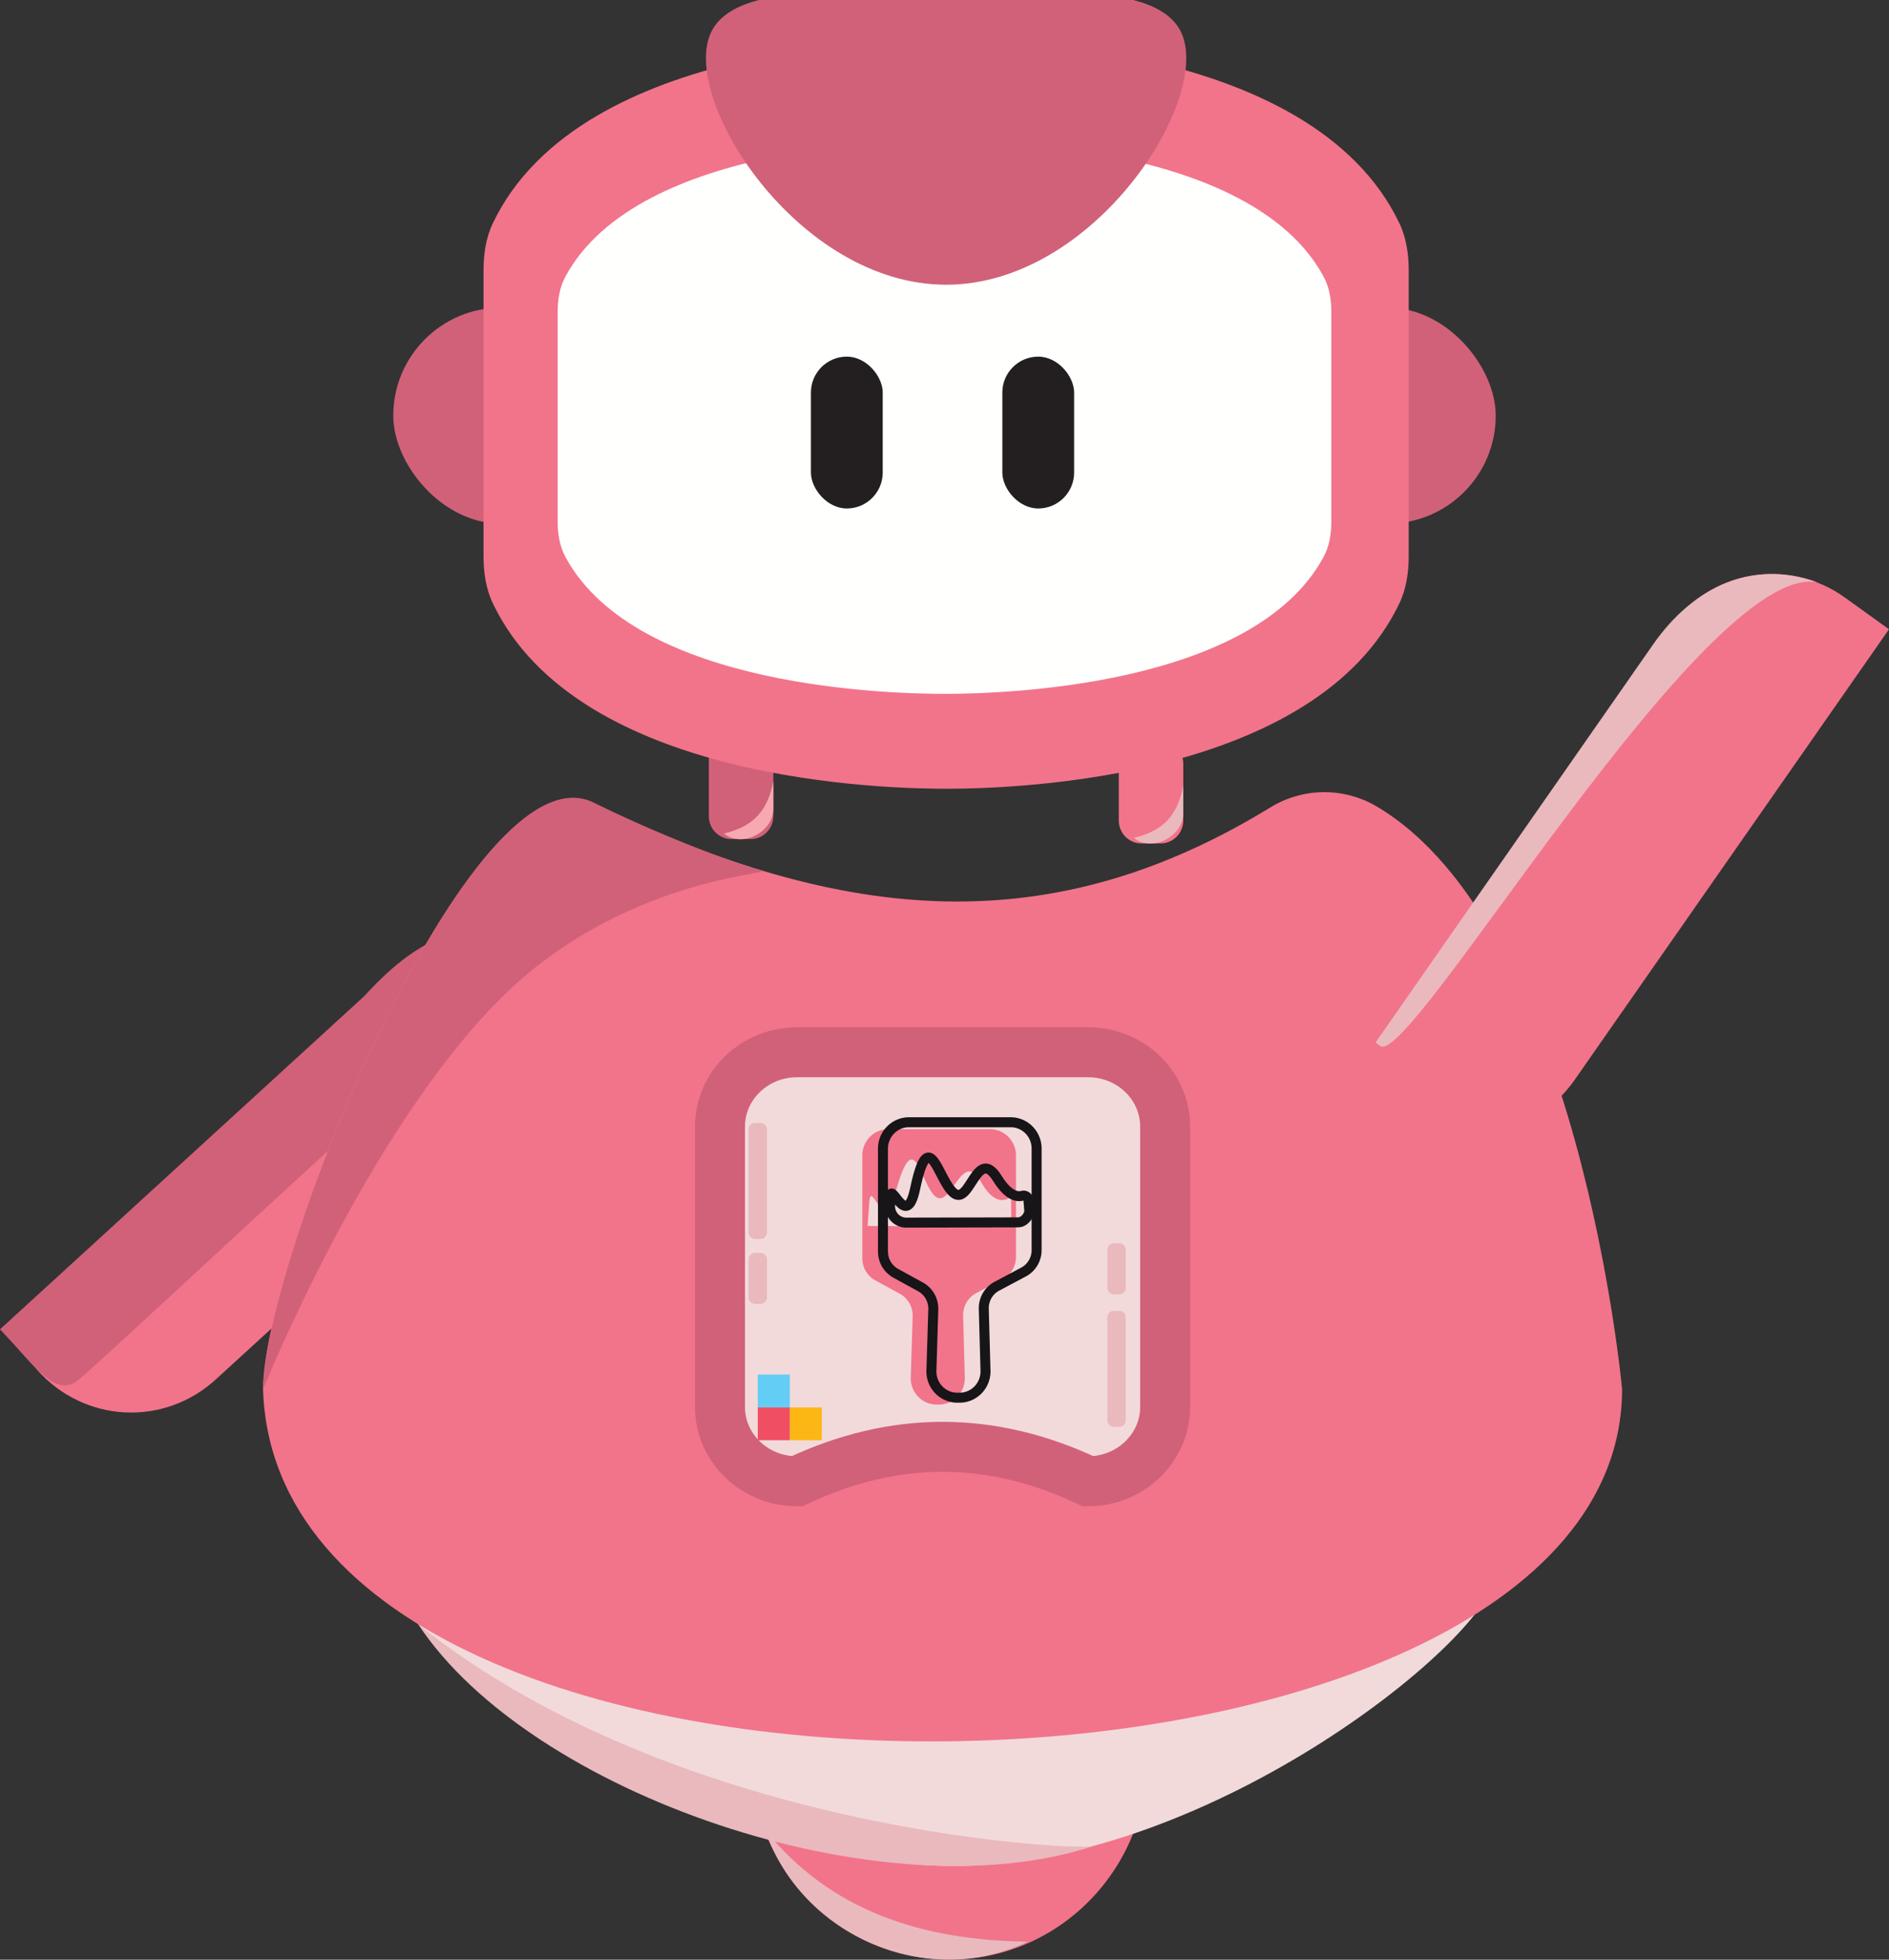 <svg width="189" height="196" viewBox="0 0 189 196" fill="none" xmlns="http://www.w3.org/2000/svg">
<rect x="0" y="0" width="189" height="196" fill="#333333" stroke="none"/>
<path d="M75.112 73.672H73.179C71.931 73.672 70.919 74.699 70.919 75.966V81.629C70.919 82.896 71.931 83.923 73.179 83.923H75.112C76.361 83.923 77.373 82.896 77.373 81.629V75.966C77.373 74.699 76.361 73.672 75.112 73.672Z" fill="#D16179"/>
<path d="M116.131 74.102H114.198C112.949 74.102 111.938 75.129 111.938 76.396V82.059C111.938 83.326 112.949 84.353 114.198 84.353H116.131C117.379 84.353 118.391 83.326 118.391 82.059V76.396C118.391 75.129 117.379 74.102 116.131 74.102Z" fill="#F2748A"/>
<path d="M94.996 195.993C105.932 195.993 114.797 186.996 114.797 175.897C114.797 164.798 105.932 155.801 94.996 155.801C84.061 155.801 75.195 164.798 75.195 175.897C75.195 186.996 84.061 195.993 94.996 195.993Z" fill="#F2748A"/>
<path d="M76.548 183.016C80.17 193.698 92.878 199.024 102.817 194.198C92.258 194.065 83.094 191.146 76.548 183.016Z" fill="#E9B9BE"/>
<path d="M142.697 150.434C144.528 150.434 146.284 151.172 147.578 152.486C148.873 153.799 149.6 155.581 149.6 157.44C149.6 163.42 121.349 186.623 95.436 186.623C69.522 186.623 39.011 164.128 39.011 157.44C39.011 155.581 39.738 153.799 41.033 152.486C42.327 151.172 44.083 150.434 45.914 150.434H142.697Z" fill="#F2DADB"/>
<path d="M58.377 96.962L61.991 101.034L21.567 137.987C19.081 140.259 15.808 141.437 12.467 141.259C9.125 141.082 5.991 139.565 3.751 137.042L0.141 132.974L40.568 96.018C43.054 93.745 46.328 92.568 49.669 92.745C53.01 92.922 56.145 94.439 58.384 96.962L58.377 96.962Z" fill="#F2748A"/>
<path d="M54.262 95.937C38.484 109.419 10.032 136.343 7.757 138.082C5.482 139.821 3.442 136.541 0 132.954L36.414 99.658C42.629 92.865 47.672 91.294 54.262 95.937Z" fill="#D16179"/>
<path d="M137.752 80.662C136.132 79.707 134.288 79.212 132.413 79.229C130.539 79.246 128.704 79.773 127.1 80.757C105.356 94.075 84.681 92.648 59.349 80.306C47.145 74.36 26.318 126.216 26.318 138.93C27.783 187.486 162.294 184.32 162.294 138.93C162.294 138.93 158.076 92.732 137.752 80.662Z" fill="#F2748A"/>
<path d="M184.586 59.763L189 62.937L157.552 107.998C155.618 110.769 152.679 112.647 149.381 113.218C146.083 113.79 142.697 113.008 139.966 111.046L135.552 107.873L167.001 62.811C168.934 60.04 171.874 58.162 175.171 57.591C178.469 57.019 181.856 57.801 184.586 59.763Z" fill="#F2748A"/>
<path d="M108.866 148.15C99.161 143.559 89.452 143.559 79.741 148.15C75.489 148.15 72.037 144.825 72.037 140.718V112.674C72.037 108.577 75.489 105.242 79.741 105.242H108.866C113.123 105.242 116.575 108.567 116.575 112.674V140.728C116.575 144.805 113.123 148.15 108.866 148.15Z" fill="#F2DADB" stroke="#D16179" stroke-width="5" stroke-miterlimit="10"/>
<path d="M26.352 138.894C26.352 126.171 47.154 74.31 59.383 80.265C65.73 83.407 73.448 86.384 76.27 87.078C77.603 87.4 62.034 87.831 49.952 99.995C36.522 113.511 26.352 138.894 26.352 138.894Z" fill="#D16179"/>
<path d="M76.094 112.309H75.538C75.182 112.309 74.894 112.601 74.894 112.963V123.263C74.894 123.625 75.182 123.917 75.538 123.917H76.094C76.45 123.917 76.739 123.625 76.739 123.263V112.963C76.739 112.601 76.45 112.309 76.094 112.309Z" fill="#E9B9BE"/>
<path d="M76.094 125.303H75.538C75.182 125.303 74.894 125.596 74.894 125.957V129.752C74.894 130.113 75.182 130.406 75.538 130.406H76.094C76.45 130.406 76.739 130.113 76.739 129.752V125.957C76.739 125.596 76.45 125.303 76.094 125.303Z" fill="#E9B9BE"/>
<path d="M111.996 131.102H111.439C111.083 131.102 110.795 131.394 110.795 131.756V142.056C110.795 142.418 111.083 142.71 111.439 142.71H111.996C112.352 142.71 112.64 142.418 112.64 142.056V131.756C112.64 131.394 112.352 131.102 111.996 131.102Z" fill="#E9B9BE"/>
<path d="M111.996 124.348H111.439C111.083 124.348 110.795 124.64 110.795 125.002V128.797C110.795 129.158 111.083 129.451 111.439 129.451H111.996C112.352 129.451 112.64 129.158 112.64 128.797V125.002C112.64 124.64 112.352 124.348 111.996 124.348Z" fill="#E9B9BE"/>
<path d="M181.772 58.217C175.259 55.908 169.377 58.747 165.398 64.455L137.625 104.271C137.786 104.389 137.952 104.503 138.113 104.617C141.203 106.688 170.465 56.309 181.772 58.217Z" fill="#E9B9BE"/>
<path d="M72.428 83.367C74.258 84.853 77.31 83.223 77.373 80.969C77.373 79.978 77.373 78.154 77.373 78.154C76.817 80.954 75.528 82.633 72.428 83.367Z" fill="#F7A9B1"/>
<path d="M113.445 83.799C115.276 85.286 118.327 83.656 118.391 81.406C118.391 80.415 118.391 78.592 118.391 78.592C117.834 81.386 116.545 83.081 113.445 83.799Z" fill="#E9B9BE"/>
<path d="M109.525 184.591C88.318 191.661 52.959 179.349 41.852 162.463C68.478 183.793 109.799 185.205 109.525 184.591Z" fill="#E9B9BE"/>
<path d="M82.226 140.762H79.019V144.047H82.226V140.762Z" fill="#FDB714"/>
<path d="M79.023 140.762H75.815V144.047H79.023V140.762Z" fill="#F04F63"/>
<path d="M79.023 137.477H75.815V140.762H79.023V137.477Z" fill="#63CDF5"/>
<path d="M86.277 125.903V115.448C86.309 114.751 86.612 114.094 87.12 113.623C87.628 113.152 88.299 112.905 88.987 112.936H98.941C99.627 112.905 100.298 113.152 100.806 113.622C101.314 114.092 101.617 114.747 101.65 115.443V125.764C101.643 126.221 101.512 126.666 101.27 127.052C101.029 127.438 100.688 127.748 100.283 127.949L97.73 129.302C97.317 129.507 96.97 129.827 96.728 130.224C96.486 130.621 96.36 131.079 96.363 131.546L96.534 137.903C96.527 138.254 96.451 138.599 96.311 138.92C96.171 139.24 95.969 139.529 95.716 139.769C95.465 140.009 95.168 140.196 94.844 140.318C94.52 140.44 94.175 140.495 93.83 140.479C93.484 140.495 93.138 140.441 92.813 140.319C92.488 140.197 92.19 140.01 91.938 139.769C91.685 139.529 91.483 139.239 91.342 138.918C91.202 138.596 91.126 138.25 91.12 137.898L91.316 131.605C91.32 131.144 91.198 130.69 90.963 130.295C90.727 129.901 90.388 129.58 89.983 129.371L87.605 128.073C87.21 127.868 86.878 127.557 86.644 127.175C86.41 126.792 86.284 126.353 86.277 125.903Z" fill="#F2748A"/>
<path d="M99.571 122.623H88.513C88.142 122.639 87.779 122.505 87.505 122.251C87.231 121.996 87.067 121.642 87.049 121.265V115.151C87.065 114.773 87.229 114.418 87.503 114.162C87.778 113.907 88.141 113.772 88.513 113.788H99.571C99.943 113.774 100.305 113.908 100.58 114.164C100.854 114.419 101.018 114.774 101.035 115.151V121.265C101.016 121.641 100.852 121.995 100.578 122.249C100.304 122.503 99.942 122.637 99.571 122.623Z" fill="#F2748A"/>
<path d="M86.805 122.614L101.192 122.733L101.162 119.676C101.162 119.676 99.756 121.098 98.145 118.19C96.28 114.811 95.158 120.935 93.6 119.676C92.043 118.418 91.53 112.304 89.617 119.181C88.382 123.64 87.141 117.838 86.975 120.231L86.805 122.614Z" fill="#F2DADB"/>
<path d="M88.343 125.214V114.755C88.377 114.058 88.681 113.403 89.188 112.933C89.696 112.462 90.365 112.214 91.052 112.243H101.011C101.698 112.213 102.368 112.461 102.875 112.932C103.382 113.402 103.684 114.058 103.716 114.755V125.075C103.708 125.531 103.576 125.976 103.335 126.361C103.093 126.745 102.752 127.055 102.349 127.255L99.796 128.613C99.383 128.818 99.035 129.138 98.793 129.535C98.552 129.932 98.425 130.391 98.429 130.857L98.605 137.214C98.597 137.565 98.521 137.911 98.38 138.232C98.239 138.552 98.036 138.841 97.784 139.081C97.531 139.321 97.234 139.507 96.91 139.629C96.586 139.751 96.241 139.806 95.895 139.791V139.791C95.549 139.807 95.203 139.752 94.878 139.63C94.553 139.508 94.256 139.321 94.003 139.081C93.751 138.84 93.548 138.55 93.408 138.229C93.267 137.908 93.192 137.561 93.186 137.209L93.381 130.917C93.386 130.456 93.265 130.003 93.03 129.608C92.796 129.213 92.457 128.892 92.053 128.682L89.675 127.379C89.281 127.175 88.948 126.866 88.713 126.484C88.478 126.103 88.35 125.664 88.343 125.214V125.214Z" stroke="#171518" stroke-miterlimit="10"/>
<path d="M102.266 119.601C101.729 119.734 100.85 119.556 99.791 117.861C97.755 114.591 97.057 120.557 95.461 119.348C93.864 118.139 92.966 112.198 91.555 118.912C90.642 123.247 89.056 117.629 89.051 119.957V120.715C89.072 121.15 89.263 121.559 89.58 121.853C89.897 122.146 90.316 122.3 90.745 122.281L101.817 122.256C101.929 122.257 102.041 122.242 102.149 122.212C102.356 122.128 102.541 121.994 102.685 121.821C102.83 121.648 102.931 121.442 102.979 121.221C102.984 121.175 102.984 121.128 102.979 121.082L102.896 119.977C102.883 119.908 102.855 119.843 102.815 119.786C102.775 119.729 102.724 119.681 102.664 119.645C102.605 119.609 102.539 119.587 102.47 119.579C102.401 119.572 102.332 119.579 102.266 119.601V119.601Z" stroke="#171518" stroke-miterlimit="10"/>
<rect x="39.348" y="30.77" width="110.304" height="21.604" rx="10.802" fill="#D16179"/>
<path d="M94.959 78.887C88.9 78.908 57.908 78.305 49.324 60.371C48.611 58.895 48.379 57.244 48.379 55.605V27.064C48.379 25.423 48.61 23.776 49.324 22.298C58.155 3.886 90.79 3.928 94.754 3.928C98.82 3.928 131.209 3.969 139.999 22.298C140.711 23.774 140.944 25.425 140.944 27.064V55.605C140.944 57.246 140.712 58.893 139.999 60.371C131.64 77.826 102.004 78.866 94.959 78.887Z" fill="#F2748A"/>
<path d="M94.749 69.395C89.682 69.411 63.766 68.966 56.587 55.731C55.996 54.65 55.797 53.408 55.797 52.176V31.189C55.797 29.954 55.995 28.716 56.587 27.634C63.972 14.046 91.263 14.076 94.577 14.076C97.978 14.076 125.062 14.107 132.413 27.634C133.004 28.714 133.203 29.956 133.203 31.188V52.176C133.203 53.41 133.005 54.648 132.413 55.731C125.423 68.612 100.64 69.38 94.749 69.395Z" fill="#FFFFFD"/>
<path d="M118.138 3.15C117.28 1.426 115.37 0.511 113.395 0H75.926C73.952 0.511 72.042 1.426 71.184 3.15C67.9 9.727 79.746 28.478 94.661 28.478C109.576 28.478 121.422 9.727 118.138 3.15Z" fill="#D16179"/>
<rect x="81.135" y="35.67" width="7.182" height="15.186" rx="3.591" fill="#231F20"/>
<rect x="100.287" y="35.67" width="7.182" height="15.186" rx="3.591" fill="#231F20"/>
</svg>
